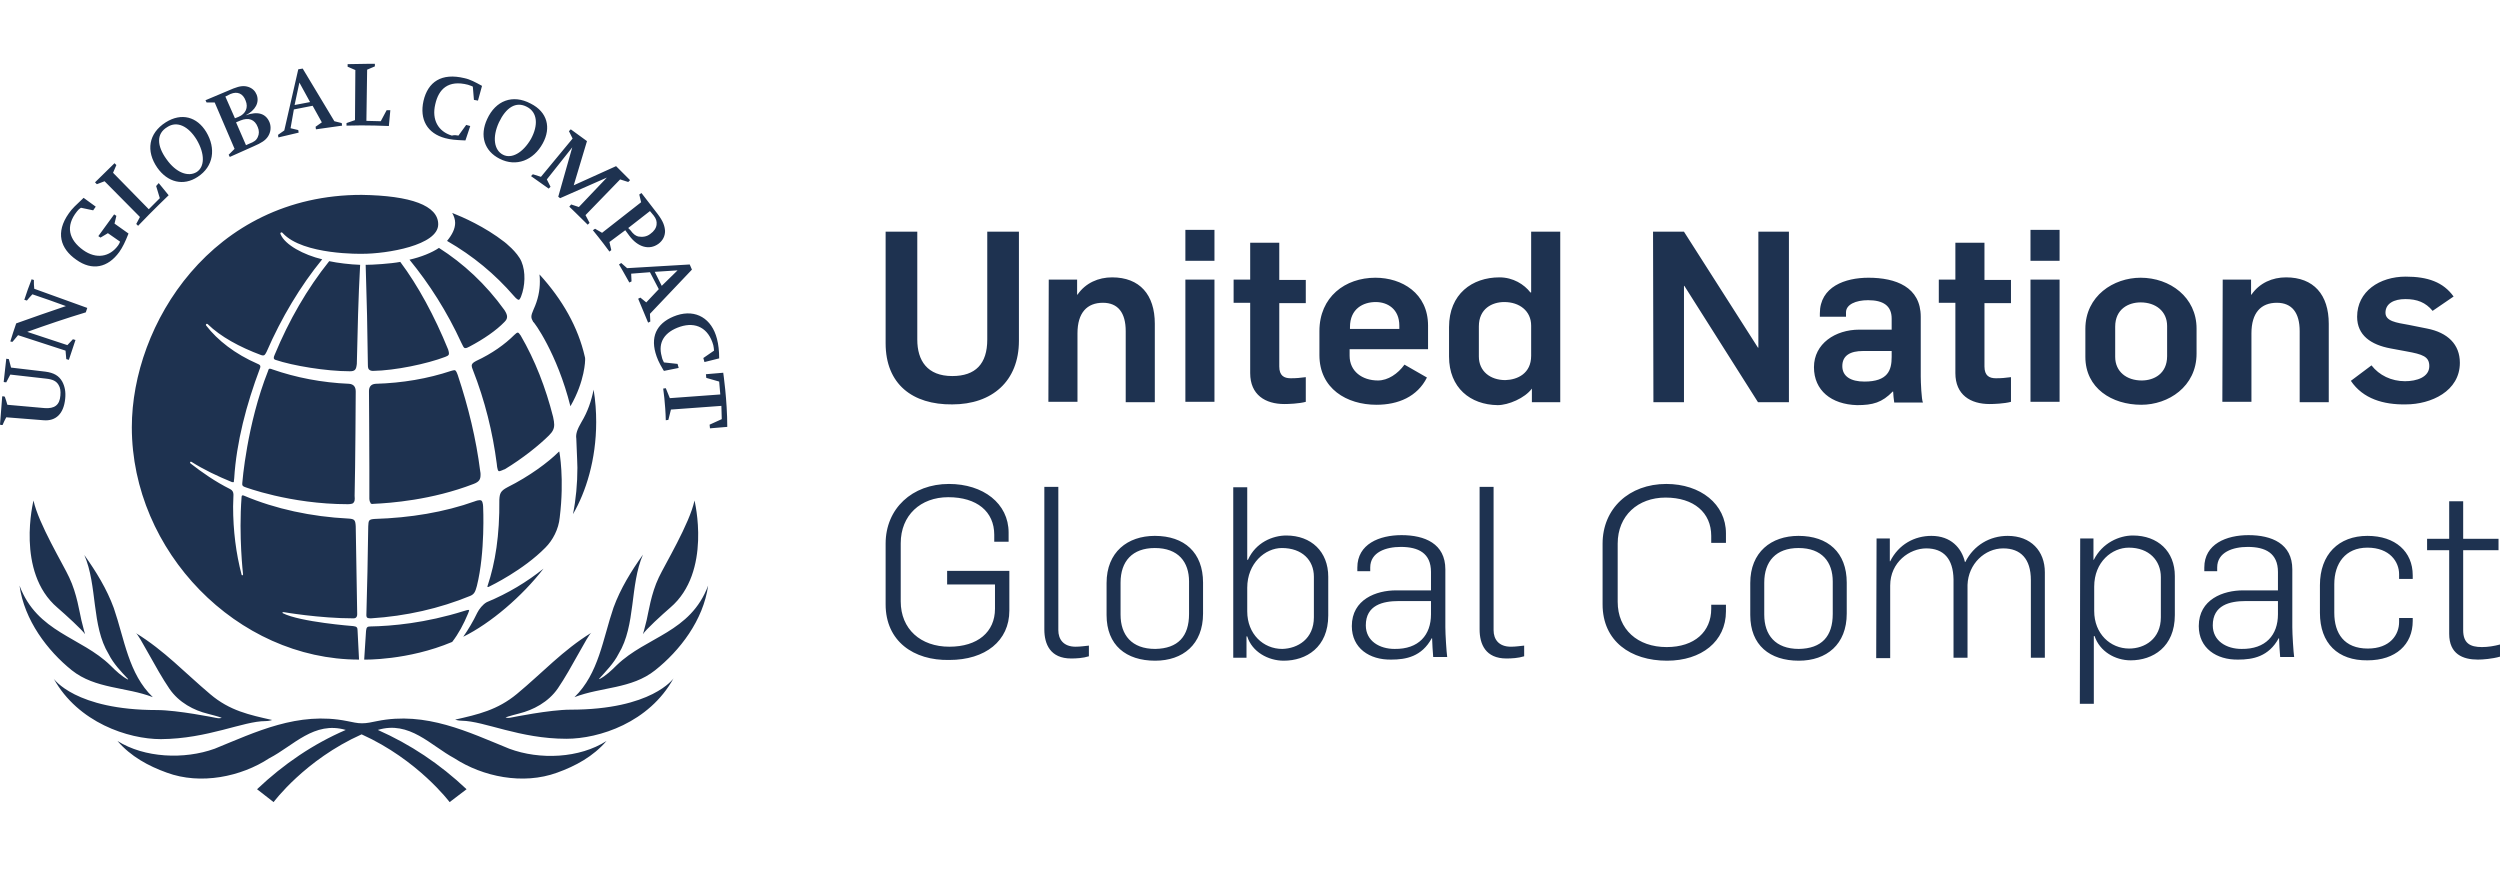 <svg width="200" height="71" viewBox="0 0 200 71" fill="none" xmlns="http://www.w3.org/2000/svg">
<path d="M70.85 27.462V18.536H73.383V27.168C73.383 28.847 74.179 30.084 76.182 30.084C78.038 30.084 78.981 29.112 78.981 27.168V18.536H81.514V27.256C81.514 30.497 79.364 32.352 76.182 32.352C73 32.382 70.85 30.732 70.85 27.462ZM83.9 22.366H86.169V23.574H86.198C86.846 22.631 87.877 22.189 88.967 22.189C91.177 22.189 92.385 23.574 92.385 25.901V32.176H90.057V26.49C90.057 25.017 89.439 24.222 88.231 24.222C86.964 24.222 86.198 25.017 86.198 26.667V32.146H83.871L83.9 22.366ZM94.83 18.389H97.157V20.863H94.83V18.389ZM94.83 22.366H97.157V32.146H94.83V22.366ZM100.015 29.849V24.222H98.689V22.366H100.015V19.42H102.342V22.395H104.463V24.251H102.342V29.318C102.342 30.055 102.725 30.261 103.255 30.261C103.727 30.261 103.992 30.231 104.463 30.172V32.146C103.933 32.294 103.079 32.323 102.754 32.323C101.223 32.323 100.015 31.587 100.015 29.849ZM105.553 28.405V26.49C105.553 23.75 107.615 22.218 110.031 22.218C112.152 22.218 114.244 23.456 114.244 26.048V27.934H107.969V28.464C107.969 29.701 108.97 30.438 110.237 30.438C111.033 30.438 111.828 29.907 112.358 29.171L114.155 30.202C113.389 31.734 111.857 32.382 110.119 32.382C107.733 32.382 105.553 31.086 105.553 28.405ZM111.946 26.313V26.048C111.946 24.723 111.003 24.163 110.06 24.163C109.059 24.163 107.998 24.693 107.998 26.166V26.313H111.946ZM115.923 28.523V26.166C115.923 23.515 117.779 22.189 119.959 22.189C121.049 22.189 121.933 22.749 122.433 23.397H122.492V18.536H124.82V32.176H122.551V31.086C121.991 31.852 120.666 32.411 119.811 32.411C117.631 32.382 115.923 31.027 115.923 28.523ZM122.492 28.464V26.048C122.492 24.87 121.55 24.163 120.342 24.163C119.37 24.163 118.309 24.693 118.309 26.107V28.523C118.309 29.701 119.222 30.408 120.43 30.408C121.402 30.379 122.492 29.878 122.492 28.464ZM132.243 18.536H134.718L140.639 27.816H140.669V18.536H143.114V32.176H140.639L134.747 22.867H134.718V32.176H132.273L132.243 18.536ZM145.117 29.377C145.117 27.492 146.826 26.372 148.741 26.372H151.333V25.488C151.333 24.457 150.655 24.015 149.448 24.015C148.446 24.015 147.68 24.369 147.68 24.988V25.341H145.588V25.076C145.588 22.925 147.621 22.218 149.477 22.218C151.657 22.218 153.66 22.955 153.66 25.341V30.114C153.66 30.555 153.719 31.999 153.837 32.205H151.539C151.51 32.058 151.451 31.469 151.451 31.321H151.421C150.567 32.205 149.831 32.411 148.564 32.411C146.502 32.352 145.117 31.233 145.117 29.377ZM151.333 28.552V28.081H149.035C148.034 28.081 147.385 28.434 147.385 29.289C147.385 30.114 148.063 30.526 149.153 30.526C151.038 30.526 151.333 29.613 151.333 28.552ZM156.43 29.849V24.222H155.104V22.366H156.43V19.42H158.757V22.395H160.878V24.251H158.757V29.318C158.757 30.055 159.14 30.261 159.67 30.261C160.141 30.261 160.407 30.231 160.878 30.172V32.146C160.348 32.294 159.493 32.323 159.169 32.323C157.637 32.323 156.43 31.587 156.43 29.849ZM162.439 18.389H164.767V20.863H162.439V18.389ZM162.439 22.366H164.767V32.146H162.439V22.366ZM166.829 28.552V26.313C166.829 23.662 169.097 22.218 171.248 22.218C173.604 22.218 175.725 23.78 175.725 26.284V28.287C175.725 30.938 173.457 32.382 171.307 32.382C168.95 32.382 166.829 31.056 166.829 28.552ZM173.369 28.493V26.078C173.369 24.899 172.455 24.192 171.248 24.192C170.275 24.192 169.215 24.723 169.215 26.137V28.552C169.215 29.731 170.128 30.438 171.336 30.438C172.308 30.438 173.369 29.907 173.369 28.493ZM177.817 22.366H180.085V23.574H180.115C180.763 22.631 181.794 22.189 182.884 22.189C185.094 22.189 186.301 23.574 186.301 25.901V32.176H183.974V26.49C183.974 25.017 183.355 24.222 182.148 24.222C180.881 24.222 180.115 25.017 180.115 26.667V32.146H177.788L177.817 22.366ZM188.069 30.467L189.719 29.23C190.337 30.025 191.309 30.497 192.399 30.497C193.342 30.497 194.344 30.172 194.344 29.289C194.344 28.523 193.814 28.346 192.517 28.11L191.251 27.875C189.66 27.58 188.57 26.814 188.57 25.341C188.57 23.308 190.367 22.13 192.458 22.13C194.226 22.13 195.463 22.572 196.288 23.721L194.609 24.87C194.049 24.192 193.372 23.927 192.429 23.927C191.516 23.927 190.838 24.281 190.838 25.017C190.838 25.695 191.692 25.812 192.694 25.989L194.167 26.284C195.817 26.608 196.789 27.551 196.789 29.024C196.789 31.292 194.491 32.352 192.458 32.352C190.691 32.382 189.041 31.911 188.069 30.467ZM70.85 48.349V43.488C70.85 40.69 72.971 38.716 75.917 38.716C78.657 38.716 80.689 40.277 80.689 42.604V43.341H79.54V42.781C79.54 40.925 78.156 39.776 75.858 39.776C73.649 39.776 72.058 41.22 72.058 43.459V48.113C72.058 50.323 73.648 51.737 75.946 51.737C78.215 51.737 79.599 50.558 79.599 48.703V46.758H75.77V45.668H80.748V48.85C80.748 51.265 78.833 52.797 75.946 52.797C73.089 52.856 70.85 51.295 70.85 48.349ZM83.547 50.352V38.951H84.666V50.411C84.666 51.148 85.079 51.737 86.051 51.737C86.434 51.737 86.787 51.678 87.112 51.648V52.503C86.64 52.65 86.11 52.679 85.697 52.679C84.018 52.679 83.547 51.531 83.547 50.352ZM88.526 49.203V46.64C88.526 44.166 90.205 42.87 92.385 42.87C94.742 42.87 96.244 44.195 96.244 46.611V49.086C96.244 51.56 94.624 52.856 92.414 52.856C90.087 52.856 88.526 51.619 88.526 49.203ZM95.124 49.115V46.523C95.124 44.961 94.27 43.842 92.385 43.842C90.588 43.842 89.645 44.902 89.645 46.611V49.174C89.645 50.794 90.529 51.914 92.414 51.914C94.241 51.884 95.124 50.912 95.124 49.115ZM99.779 50.912H99.72V52.621H98.66V38.981H99.779V44.784H99.838C100.457 43.4 101.812 42.84 102.902 42.84C104.905 42.84 106.26 44.136 106.26 46.139V49.233C106.26 51.796 104.493 52.856 102.696 52.856C101.458 52.856 100.162 52.149 99.779 50.912ZM105.111 49.38V46.139C105.111 44.814 104.169 43.842 102.548 43.842C101.223 43.842 99.779 45.05 99.779 47.023V48.909C99.779 50.735 101.075 51.914 102.578 51.914C103.815 51.884 105.111 51.118 105.111 49.38ZM108.146 50.087C108.146 47.937 110.119 47.23 111.681 47.23H114.479V45.757C114.479 44.254 113.478 43.753 112.064 43.753C110.885 43.753 109.618 44.166 109.618 45.403V45.698H108.587V45.403C108.587 43.518 110.355 42.811 112.123 42.811C113.979 42.811 115.628 43.488 115.628 45.55V50.175C115.628 50.735 115.717 52.149 115.776 52.562H114.656C114.627 52.238 114.568 51.324 114.568 51.059H114.538C113.743 52.532 112.476 52.768 111.298 52.768C109.56 52.797 108.146 51.855 108.146 50.087ZM114.479 49.144V48.084H111.916C110.62 48.084 109.265 48.408 109.265 50.028C109.265 51.295 110.384 51.914 111.563 51.914C113.507 51.943 114.479 50.794 114.479 49.144ZM118.368 50.352V38.951H119.487V50.411C119.487 51.148 119.9 51.737 120.872 51.737C121.255 51.737 121.608 51.678 121.933 51.648V52.503C121.461 52.65 120.931 52.679 120.518 52.679C118.839 52.679 118.368 51.531 118.368 50.352ZM128.207 48.349V43.488C128.207 40.69 130.328 38.716 133.304 38.716C136.044 38.716 138.076 40.336 138.076 42.663V43.429H136.898V42.87C136.898 41.014 135.513 39.806 133.245 39.806C131.035 39.806 129.415 41.249 129.415 43.488V48.143C129.415 50.352 131.006 51.766 133.333 51.766C135.572 51.766 136.898 50.529 136.898 48.703V48.378H138.076V48.909C138.076 51.324 136.103 52.856 133.363 52.856C130.446 52.856 128.207 51.295 128.207 48.349ZM140.021 49.203V46.64C140.021 44.166 141.7 42.87 143.88 42.87C146.237 42.87 147.739 44.195 147.739 46.611V49.086C147.739 51.56 146.119 52.856 143.909 52.856C141.582 52.856 140.021 51.619 140.021 49.203ZM146.62 49.115V46.523C146.62 44.961 145.765 43.842 143.88 43.842C142.083 43.842 141.14 44.902 141.14 46.611V49.174C141.14 50.794 142.024 51.914 143.909 51.914C145.736 51.884 146.62 50.912 146.62 49.115ZM150.125 43.076H151.186V44.902H151.215C151.893 43.547 153.16 42.87 154.515 42.87C156.076 42.87 156.93 43.842 157.195 44.961H157.225C157.902 43.606 159.199 42.87 160.613 42.87C162.469 42.87 163.588 44.077 163.588 45.786V52.621H162.469V46.405C162.469 44.696 161.644 43.871 160.259 43.871C158.786 43.871 157.461 45.108 157.402 46.788V52.621H156.282V46.346C156.253 44.696 155.487 43.871 154.102 43.871C152.777 43.871 151.215 44.961 151.215 46.846V52.65H150.096L150.125 43.076ZM166.416 43.076H167.477V44.784H167.506C168.184 43.429 169.539 42.84 170.629 42.84C172.632 42.84 173.987 44.107 173.987 46.081V49.203C173.987 51.766 172.22 52.827 170.452 52.827C169.215 52.827 167.978 52.12 167.565 50.883H167.506V56.303H166.387L166.416 43.076ZM172.868 49.38V46.169C172.868 44.843 171.925 43.812 170.305 43.812C168.979 43.812 167.536 44.932 167.536 46.935V48.879C167.536 50.706 168.832 51.884 170.334 51.884C171.572 51.884 172.868 51.118 172.868 49.38ZM175.902 50.087C175.902 47.937 177.876 47.23 179.437 47.23H182.236V45.757C182.236 44.254 181.234 43.753 179.82 43.753C178.642 43.753 177.375 44.166 177.375 45.403V45.698H176.344V45.403C176.344 43.518 178.112 42.811 179.879 42.811C181.735 42.811 183.385 43.488 183.385 45.55V50.175C183.385 50.735 183.473 52.149 183.532 52.562H182.413C182.383 52.238 182.324 51.324 182.324 51.059H182.295C181.499 52.532 180.233 52.768 179.054 52.768C177.316 52.797 175.902 51.855 175.902 50.087ZM182.236 49.144V48.084H179.673C178.377 48.084 177.022 48.408 177.022 50.028C177.022 51.295 178.141 51.914 179.319 51.914C181.264 51.943 182.236 50.794 182.236 49.144ZM185.594 49.026V46.817C185.594 44.343 187.097 42.87 189.395 42.87C191.634 42.87 193.018 44.136 193.018 46.022V46.316H191.928V45.933C191.928 44.961 191.192 43.812 189.395 43.812C187.627 43.812 186.743 45.079 186.743 46.729V49.026C186.743 50.676 187.539 51.884 189.424 51.884C191.221 51.884 191.928 50.765 191.928 49.763V49.439H193.018V49.675C193.018 51.56 191.663 52.827 189.395 52.827C187.038 52.856 185.594 51.472 185.594 49.026ZM195.935 50.706V44.018H194.167V43.105H195.935V40.1H197.054V43.105H199.882V44.018H197.054V50.411C197.054 51.442 197.584 51.766 198.556 51.766C199.057 51.766 199.558 51.678 200 51.56V52.532C199.381 52.709 198.615 52.768 198.232 52.768C197.025 52.768 195.935 52.326 195.935 50.706ZM39.888 37.685C39.77 37.596 39.741 37.096 39.741 37.096C39.417 34.591 38.798 32.058 37.826 29.583C37.767 29.436 37.737 29.348 37.737 29.259C37.737 29.141 37.796 29.024 38.091 28.876C39.358 28.287 40.389 27.551 41.155 26.785C41.273 26.667 41.361 26.608 41.42 26.608C41.479 26.608 41.538 26.667 41.656 26.844C42.804 28.817 43.659 31.027 44.248 33.354C44.307 33.619 44.336 33.825 44.336 33.973C44.336 34.297 44.219 34.532 43.924 34.827C43.158 35.593 41.803 36.683 40.389 37.537C40.33 37.537 39.976 37.744 39.888 37.685ZM38.651 40.572C38.651 40.572 38.651 40.13 38.504 40.041C38.356 39.953 38.003 40.1 38.003 40.1C35.528 40.984 32.818 41.426 29.99 41.514C29.459 41.544 29.489 41.662 29.459 42.104C29.43 44.608 29.371 46.964 29.312 49.115C29.312 49.115 29.283 49.321 29.371 49.41C29.43 49.468 29.666 49.468 29.666 49.468C32.494 49.292 35.175 48.673 37.62 47.671C37.973 47.524 38.032 47.288 38.15 46.876C38.828 44.166 38.651 40.572 38.651 40.572ZM37.561 27.727C38.68 27.138 39.711 26.431 40.359 25.754C40.507 25.606 40.566 25.488 40.566 25.341C40.566 25.194 40.507 25.047 40.359 24.811C38.857 22.719 37.06 21.07 35.116 19.832C34.556 20.215 33.672 20.569 32.759 20.775C34.35 22.719 35.764 24.929 36.913 27.433C37.031 27.669 37.089 27.816 37.178 27.845C37.296 27.875 37.443 27.786 37.561 27.727ZM35.616 28.552C35.764 28.493 35.852 28.464 35.911 28.346C35.941 28.228 35.852 27.963 35.852 27.963C34.762 25.282 33.436 22.837 32.022 20.952C31.256 21.099 29.784 21.187 29.253 21.187C29.342 23.898 29.401 26.578 29.43 29.171C29.43 29.407 29.459 29.524 29.548 29.583C29.607 29.642 29.725 29.672 29.842 29.672C31.61 29.642 34.144 29.112 35.616 28.552ZM37.531 48.85C37.531 48.791 37.472 48.791 37.472 48.791C37.413 48.791 37.325 48.82 37.119 48.879C34.026 49.851 31.345 50.087 29.607 50.117C29.371 50.117 29.312 50.205 29.283 50.47L29.135 52.768C29.135 52.768 32.612 52.856 36.176 51.354C36.677 50.706 37.089 49.94 37.443 49.086C37.472 48.997 37.502 48.938 37.531 48.85ZM44.749 36.153C44.749 36.094 44.69 36.153 44.69 36.153C43.865 36.978 42.363 38.097 40.595 38.981C40.035 39.276 39.976 39.482 39.947 39.983C39.976 42.84 39.623 45.02 39.004 46.876C39.004 46.876 38.945 47.023 39.122 46.935C39.299 46.846 41.862 45.609 43.629 43.812C44.219 43.223 44.69 42.339 44.778 41.397C45.161 38.274 44.749 36.153 44.749 36.153ZM45.633 32.5C46.811 30.467 46.811 28.788 46.811 28.788C46.811 28.67 46.811 28.582 46.782 28.523C46.251 26.195 45.014 23.986 43.158 21.953C43.188 22.16 43.188 22.336 43.188 22.543C43.188 23.25 43.04 23.986 42.687 24.752C42.569 25.017 42.51 25.194 42.51 25.341C42.51 25.488 42.569 25.577 42.657 25.754C42.687 25.695 44.572 28.258 45.633 32.5ZM18.736 38.274C18.913 35.387 19.708 32.352 20.798 29.465C20.828 29.407 20.828 29.348 20.828 29.318C20.828 29.23 20.769 29.171 20.622 29.112C18.795 28.317 17.41 27.227 16.497 26.048C16.497 26.048 16.438 25.989 16.497 25.93C16.556 25.871 16.615 25.93 16.615 25.93C17.646 26.932 19.149 27.757 20.887 28.405C20.975 28.434 21.005 28.434 21.064 28.434C21.152 28.434 21.211 28.375 21.329 28.14C22.507 25.43 24.039 22.867 25.777 20.745C24.304 20.392 22.802 19.597 22.448 18.742C22.448 18.742 22.389 18.654 22.477 18.595C22.566 18.566 22.625 18.654 22.625 18.654C24.245 20.421 28.988 20.304 28.988 20.304C30.962 20.304 35.057 19.626 35.057 17.947C35.057 16.444 32.877 15.649 28.929 15.59C16.969 15.59 10.546 25.96 10.546 34.179C10.546 44.107 18.972 52.768 28.723 52.768C28.723 52.621 28.605 50.441 28.605 50.441C28.605 50.205 28.546 50.117 28.252 50.087C28.252 50.087 24.009 49.763 22.625 49.056C22.566 49.026 22.595 48.968 22.684 48.968C22.684 48.968 25.541 49.468 28.281 49.468C28.281 49.468 28.576 49.498 28.576 49.144C28.576 48.85 28.458 42.104 28.458 42.104C28.428 41.603 28.369 41.514 27.869 41.485C24.923 41.338 22.036 40.719 19.532 39.658C19.473 39.629 19.443 39.629 19.384 39.629C19.325 39.658 19.325 39.776 19.325 39.776C19.09 42.899 19.443 45.933 19.443 45.933C19.443 45.992 19.443 46.022 19.384 46.022C19.325 46.022 19.325 45.963 19.325 45.963C18.884 44.284 18.648 42.457 18.648 40.513C18.648 40.365 18.677 39.57 18.677 39.57C18.677 39.364 18.589 39.217 18.412 39.128C17.234 38.539 16.173 37.803 15.23 37.066C15.23 37.066 15.172 37.007 15.23 36.948C15.289 36.919 15.319 36.948 15.319 36.948C16.291 37.567 17.41 38.097 18.559 38.568H18.707C18.707 38.539 18.707 38.451 18.736 38.274ZM41.685 23.721C42.009 22.896 42.068 21.747 41.715 20.922C41.391 20.156 40.359 19.361 40.359 19.361C38.769 18.124 37.001 17.358 36.176 17.034C36.324 17.299 36.412 17.564 36.412 17.829C36.412 18.3 36.176 18.772 35.764 19.273C37.855 20.48 39.593 21.924 41.125 23.691C41.125 23.691 41.361 23.986 41.508 23.986C41.597 23.957 41.685 23.721 41.685 23.721ZM46.192 37.419C46.192 38.686 46.075 39.953 45.839 41.131C46.87 39.364 47.695 36.771 47.695 33.767C47.695 32.912 47.636 32.058 47.489 31.174C47.312 32.058 47.017 32.942 46.516 33.767C46.192 34.326 46.045 34.709 46.104 35.092C46.163 36.33 46.192 37.419 46.192 37.419ZM38.179 49.026C37.855 49.704 37.472 50.352 37.06 50.941C39.269 49.851 41.773 47.701 43.482 45.491C42.156 46.552 40.654 47.465 38.945 48.172C38.621 48.349 38.327 48.732 38.179 49.026ZM28.458 31.321C28.458 30.938 28.281 30.732 27.927 30.703C25.747 30.614 23.656 30.202 21.8 29.554C21.712 29.524 21.653 29.495 21.594 29.495C21.535 29.495 21.476 29.524 21.447 29.672C19.738 33.973 19.384 38.627 19.384 38.627C19.355 38.834 19.414 38.892 19.561 38.951C19.561 38.951 23.185 40.336 27.839 40.336C27.839 40.336 28.163 40.336 28.252 40.248C28.369 40.13 28.399 40.041 28.369 39.658C28.428 37.39 28.458 31.321 28.458 31.321ZM21.977 28.375C21.859 28.611 21.918 28.7 21.918 28.7C21.947 28.759 22.036 28.788 22.036 28.788C23.42 29.259 26.101 29.701 27.986 29.701C28.193 29.701 28.311 29.672 28.399 29.583C28.487 29.495 28.517 29.348 28.546 29.112C28.605 26.52 28.664 23.809 28.811 21.187C28.016 21.158 27.014 21.04 26.337 20.893C24.569 23.102 23.126 25.606 21.977 28.375ZM29.901 40.306C31.198 40.248 34.526 40.012 37.885 38.716C38.356 38.539 38.444 38.333 38.444 37.979C38.444 37.891 38.444 37.803 38.415 37.685C38.091 35.122 37.472 32.559 36.618 29.996C36.5 29.672 36.441 29.613 36.353 29.613C36.294 29.613 36.206 29.642 36.088 29.672C34.232 30.29 32.199 30.644 30.049 30.703C29.636 30.732 29.518 30.997 29.518 31.292C29.518 32.618 29.548 34.709 29.548 37.537C29.548 38.244 29.548 39.217 29.548 39.894C29.548 39.894 29.548 40.1 29.636 40.218C29.636 40.306 29.754 40.336 29.901 40.306ZM1.561 46.846C2.975 50.617 6.481 50.941 8.838 53.239C9.28 53.681 9.722 54.094 10.222 54.359L10.252 54.329C9.692 53.74 9.073 53.092 8.691 52.326C7.306 50.058 7.807 46.846 6.746 44.401C7.689 45.727 8.543 47.112 9.103 48.644C9.957 51.118 10.281 53.917 12.226 55.773C10.105 54.948 7.63 55.125 5.745 53.622C3.8 52.061 1.944 49.616 1.561 46.846ZM21.24 57.688C21.535 57.688 21.77 57.599 21.77 57.599C19.944 57.187 18.383 56.863 16.821 55.537C14.759 53.799 13.168 52.061 10.87 50.647C11.165 50.824 12.461 53.504 13.551 55.095C14.317 56.215 15.525 56.833 16.615 57.098C17.528 57.334 17.735 57.422 17.735 57.422C17.735 57.422 17.587 57.511 17.234 57.422C17.234 57.422 14.199 56.804 12.55 56.804C6.01 56.804 4.301 54.3 4.301 54.3C6.245 57.805 10.252 59.131 12.874 59.131C16.645 59.102 19.443 57.688 21.24 57.688ZM45.309 59.102C47.931 59.102 51.937 57.805 53.881 54.27C53.881 54.27 52.173 56.774 45.633 56.774C43.983 56.774 40.949 57.393 40.949 57.393C40.595 57.481 40.448 57.393 40.448 57.393C40.448 57.393 40.654 57.305 41.567 57.069C42.628 56.804 43.865 56.185 44.631 55.066C45.721 53.475 47.017 50.794 47.312 50.617C45.014 52.031 43.423 53.799 41.361 55.508C39.8 56.804 38.238 57.157 36.412 57.57C36.412 57.57 36.648 57.658 36.942 57.658C38.769 57.688 41.567 59.102 45.309 59.102ZM4.596 48.614C5.244 49.174 6.569 50.382 6.805 50.735C6.805 50.735 6.658 50.234 6.511 49.616C6.363 48.997 6.157 47.495 5.538 46.198C5.067 45.167 3.064 41.868 2.681 40.041C2.681 40.041 1.237 45.757 4.596 48.614ZM45.957 55.773C48.078 54.948 50.523 55.125 52.408 53.622C54.382 52.061 56.267 49.616 56.651 46.846C55.236 50.617 51.731 50.912 49.344 53.21C48.903 53.652 48.461 54.064 47.96 54.329L47.931 54.3C48.461 53.711 49.109 53.062 49.492 52.297C50.876 50.028 50.376 46.817 51.436 44.372C50.493 45.698 49.639 47.082 49.079 48.614C48.225 51.118 47.901 53.887 45.957 55.773ZM40.742 59.897C37.472 58.571 34.084 56.892 30.166 57.688C29.725 57.776 29.371 57.864 28.959 57.864C28.576 57.864 28.222 57.776 27.78 57.688C23.833 56.892 20.445 58.571 17.175 59.897C14.73 60.781 11.548 60.633 9.398 59.278C10.458 60.516 11.872 61.282 13.345 61.812C16.055 62.813 19.296 62.136 21.535 60.663C23.479 59.661 25.129 57.658 27.662 58.395C25.07 59.514 22.713 61.105 20.563 63.138L21.888 64.169C21.888 64.169 24.392 60.781 28.929 58.748C33.436 60.781 35.97 64.169 35.97 64.169L37.325 63.138C35.175 61.105 32.818 59.544 30.225 58.395C32.759 57.629 34.438 59.632 36.353 60.663C38.621 62.136 41.832 62.813 44.572 61.812C46.045 61.282 47.459 60.516 48.52 59.278C46.369 60.663 43.188 60.81 40.742 59.897ZM53.616 48.614C56.974 45.757 55.56 40.041 55.56 40.041C55.178 41.868 53.174 45.197 52.703 46.198C52.084 47.495 51.878 48.997 51.731 49.616C51.583 50.234 51.436 50.735 51.436 50.735C51.642 50.382 52.968 49.174 53.616 48.614ZM0.589 32.382C1.591 32.47 2.563 32.559 3.565 32.647C4.36 32.706 4.772 32.411 4.831 31.645C4.861 31.292 4.831 31.027 4.684 30.791C4.507 30.497 4.242 30.349 3.682 30.29C2.74 30.172 1.768 30.084 0.825 29.966C0.707 30.172 0.619 30.379 0.501 30.585C0.442 30.585 0.354 30.585 0.295 30.555C0.354 29.937 0.442 29.318 0.501 28.7C0.56 28.7 0.648 28.729 0.707 28.729C0.766 28.965 0.825 29.171 0.884 29.407C1.797 29.524 2.71 29.613 3.624 29.731C4.301 29.819 4.714 30.055 4.979 30.526C5.185 30.909 5.273 31.351 5.214 31.911C5.096 33.089 4.478 33.708 3.476 33.619C2.475 33.531 1.502 33.472 0.501 33.384C0.383 33.59 0.295 33.796 0.206 34.002C0.147 34.002 0.059 34.002 0 33.973C0.059 33.207 0.118 32.47 0.177 31.704C0.236 31.704 0.324 31.704 0.383 31.734C0.471 31.97 0.53 32.176 0.589 32.382ZM2.18 26.549C3.241 26.902 4.331 27.256 5.391 27.61C5.538 27.462 5.686 27.285 5.833 27.138C5.892 27.168 5.951 27.168 6.039 27.197C5.862 27.727 5.686 28.258 5.509 28.788C5.45 28.759 5.362 28.759 5.303 28.729C5.273 28.493 5.273 28.287 5.244 28.051C3.977 27.639 2.71 27.227 1.444 26.814C1.296 26.991 1.149 27.168 1.002 27.344C0.972 27.344 0.884 27.344 0.825 27.315C0.972 26.844 1.119 26.372 1.296 25.871C2.622 25.4 3.948 24.929 5.273 24.487C4.389 24.163 3.476 23.839 2.592 23.544C2.445 23.691 2.298 23.868 2.151 24.045C2.092 24.015 2.033 24.015 1.944 23.986C2.121 23.426 2.327 22.867 2.534 22.336C2.592 22.366 2.651 22.395 2.71 22.395C2.71 22.631 2.71 22.867 2.74 23.102C4.154 23.603 5.568 24.133 6.982 24.634C6.952 24.752 6.894 24.87 6.864 24.988C5.303 25.459 3.741 25.989 2.18 26.549ZM9.162 17.888L10.281 18.683C10.016 19.361 9.81 19.773 9.545 20.156C8.632 21.423 7.365 21.688 6.098 20.775C4.831 19.891 4.419 18.595 5.509 17.063C5.745 16.709 6.128 16.356 6.599 15.914L6.687 15.826L7.659 16.533L7.453 16.827L6.481 16.621C6.334 16.709 6.245 16.798 6.157 16.916C5.214 18.094 5.509 19.184 6.658 20.009C7.689 20.745 8.779 20.569 9.456 19.626C9.574 19.449 9.604 19.331 9.604 19.331L8.632 18.654L8.042 19.007L7.866 18.89L9.132 17.151L9.309 17.269L9.162 17.888ZM11.195 17.358L8.366 14.5L7.748 14.736L7.601 14.588L9.162 13.057L9.309 13.204L9.044 13.822L11.902 16.739L12.785 15.855L12.491 14.883L12.697 14.647L13.492 15.62C13.492 15.62 12.255 16.798 11.047 18.065L10.9 17.917L11.195 17.358ZM12.579 13.41C11.666 12.084 11.872 10.67 13.257 9.787C14.524 8.991 15.761 9.345 16.497 10.553C17.293 11.878 17.087 13.322 15.82 14.147C14.671 14.912 13.404 14.588 12.579 13.41ZM13.316 12.732C14.082 13.822 15.054 14.176 15.731 13.764C16.379 13.351 16.409 12.32 15.731 11.171C15.083 10.111 14.17 9.639 13.375 10.17C12.491 10.7 12.55 11.672 13.316 12.732ZM18.766 11.908L17.175 8.196H16.527L16.438 8.019L18.677 7.076C19.207 6.87 19.532 6.841 19.885 6.958C20.209 7.076 20.415 7.283 20.533 7.577C20.769 8.196 20.445 8.814 19.649 9.227C20.622 8.873 21.27 9.08 21.564 9.787C21.712 10.17 21.653 10.582 21.447 10.906C21.24 11.23 20.916 11.436 20.297 11.701L18.383 12.556L18.294 12.379L18.766 11.908ZM18.795 9.463L19.09 9.345C19.649 9.109 19.885 8.608 19.649 8.048C19.443 7.489 19.001 7.283 18.442 7.518L18.029 7.724L18.795 9.463ZM19.679 11.613L19.944 11.495C20.327 11.348 20.504 11.23 20.622 10.965C20.739 10.729 20.739 10.435 20.622 10.17C20.386 9.551 19.885 9.374 19.237 9.639L18.884 9.787L19.679 11.613ZM23.509 8.756L23.244 10.258L23.862 10.405L23.892 10.611L22.271 10.994L22.242 10.788L22.743 10.435L23.862 5.544L24.216 5.486L26.749 9.698L27.338 9.846L27.368 10.052L25.276 10.346L25.247 10.14L25.747 9.787L25.011 8.461L23.509 8.756ZM23.567 8.402L24.805 8.166L23.951 6.605L23.567 8.402ZM28.399 9.61L28.428 5.603L27.81 5.338V5.132C28.959 5.103 29.99 5.103 29.99 5.103V5.309L29.371 5.574L29.312 9.669L30.461 9.698L30.932 8.814H31.227L31.109 10.081C31.109 10.081 29.253 9.993 27.721 10.052V9.846L28.399 9.61ZM36.677 10.847L37.296 9.993L37.62 10.081L37.237 11.23H37.119C36.441 11.201 36.058 11.171 35.616 11.053C34.173 10.67 33.554 9.551 33.878 8.078C34.232 6.546 35.322 5.81 37.148 6.251C37.59 6.34 38.032 6.576 38.562 6.87L38.238 8.048L37.914 7.99L37.826 6.929C37.826 6.929 37.649 6.841 37.443 6.782C35.852 6.369 35.086 7.135 34.821 8.343C34.526 9.58 35.057 10.523 36.147 10.847C36.382 10.788 36.5 10.818 36.677 10.847ZM45.898 14.824L49.286 13.292L50.405 14.412L50.258 14.559L49.61 14.353L46.84 17.21L47.164 17.829L47.017 17.976C46.281 17.24 45.544 16.533 45.544 16.533L45.692 16.356L46.31 16.562L48.549 14.206L44.808 15.855L44.66 15.737L45.78 11.79L43.747 14.353L44.042 14.942L43.895 15.089L42.48 14.088L42.628 13.94L43.276 14.147L45.809 11.083L45.515 10.494L45.662 10.346L46.958 11.289L45.898 14.824ZM50.022 18.418L48.755 19.361L48.903 20.009L48.755 20.127C48.137 19.273 47.43 18.418 47.43 18.418L47.606 18.3L48.166 18.624L51.289 16.179L51.142 15.561L51.318 15.443L52.614 17.122C53.056 17.711 53.174 18.065 53.204 18.477C53.204 18.89 53.027 19.243 52.673 19.508C51.937 20.038 51.024 19.773 50.346 18.86L50.022 18.418ZM50.434 18.418C50.67 18.742 50.847 18.86 51.053 18.919C51.377 18.978 51.731 18.948 52.025 18.713C52.32 18.507 52.497 18.241 52.526 17.976C52.556 17.711 52.497 17.505 52.291 17.24L51.996 16.886L50.258 18.241L50.434 18.418ZM51.996 21.777L50.493 21.894L50.523 22.513L50.346 22.601C49.963 21.894 49.521 21.158 49.521 21.158L49.698 21.04L50.169 21.453L55.178 21.158L55.354 21.57L51.996 25.105L52.025 25.724L51.849 25.812C51.436 24.811 51.053 23.898 51.053 23.898L51.23 23.809L51.701 24.192L52.703 23.132L51.996 21.777ZM52.379 21.747L52.939 22.867L54.205 21.629L52.379 21.747ZM53.115 28.994L54.205 29.112L54.294 29.436L53.115 29.672L53.056 29.583C52.703 28.994 52.556 28.641 52.438 28.228C52.025 26.755 52.673 25.724 54.146 25.223C55.678 24.723 56.945 25.488 57.358 27.109C57.475 27.551 57.534 28.081 57.534 28.67L56.356 28.965L56.267 28.641L57.122 28.051C57.122 27.934 57.092 27.757 57.063 27.61C56.68 26.254 55.678 25.724 54.411 26.137C53.174 26.549 52.614 27.374 52.939 28.523C52.968 28.7 53.027 28.817 53.115 28.994ZM57.711 32.47L53.675 32.765L53.469 33.59L53.263 33.619C53.233 32.294 53.056 31.086 53.056 31.086L53.263 31.056L53.587 31.852L57.623 31.557L57.534 30.526L56.503 30.231L56.474 29.937L57.858 29.819C57.858 29.819 58.182 31.999 58.182 34.15L56.798 34.267L56.768 33.973L57.74 33.531L57.711 32.47ZM38.975 9.521C39.652 8.048 41.008 7.518 42.451 8.284C43.806 8.962 44.101 10.229 43.423 11.466C42.687 12.821 41.302 13.381 39.976 12.703C38.739 12.084 38.356 10.847 38.975 9.521ZM39.917 9.787C39.358 10.994 39.535 12.025 40.242 12.379C40.919 12.732 41.832 12.232 42.48 11.112C43.07 10.022 43.011 8.991 42.156 8.549C41.273 8.078 40.477 8.608 39.917 9.787ZM39.888 37.685C39.77 37.596 39.741 37.096 39.741 37.096C39.417 34.591 38.798 32.058 37.826 29.583C37.767 29.436 37.737 29.348 37.737 29.259C37.737 29.141 37.796 29.024 38.091 28.876C39.358 28.287 40.389 27.551 41.155 26.785C41.273 26.667 41.361 26.608 41.42 26.608C41.479 26.608 41.538 26.667 41.656 26.844C42.804 28.817 43.659 31.027 44.248 33.354C44.307 33.619 44.336 33.825 44.336 33.973C44.336 34.297 44.219 34.532 43.924 34.827C43.158 35.593 41.803 36.683 40.389 37.537C40.33 37.537 39.976 37.744 39.888 37.685ZM38.651 40.572C38.651 40.572 38.651 40.13 38.504 40.041C38.356 39.953 38.003 40.1 38.003 40.1C35.528 40.984 32.818 41.426 29.99 41.514C29.459 41.544 29.489 41.662 29.459 42.104C29.43 44.608 29.371 46.964 29.312 49.115C29.312 49.115 29.283 49.321 29.371 49.41C29.43 49.468 29.666 49.468 29.666 49.468C32.494 49.292 35.175 48.673 37.62 47.671C37.973 47.524 38.032 47.288 38.15 46.876C38.828 44.166 38.651 40.572 38.651 40.572ZM37.561 27.727C38.68 27.138 39.711 26.431 40.359 25.754C40.507 25.606 40.566 25.488 40.566 25.341C40.566 25.194 40.507 25.047 40.359 24.811C38.857 22.719 37.06 21.07 35.116 19.832C34.556 20.215 33.672 20.569 32.759 20.775C34.35 22.719 35.764 24.929 36.913 27.433C37.031 27.669 37.089 27.816 37.178 27.845C37.296 27.875 37.443 27.786 37.561 27.727ZM35.616 28.552C35.764 28.493 35.852 28.464 35.911 28.346C35.941 28.228 35.852 27.963 35.852 27.963C34.762 25.282 33.436 22.837 32.022 20.952C31.256 21.099 29.784 21.187 29.253 21.187C29.342 23.898 29.401 26.578 29.43 29.171C29.43 29.407 29.459 29.524 29.548 29.583C29.607 29.642 29.725 29.672 29.842 29.672C31.61 29.642 34.144 29.112 35.616 28.552ZM37.531 48.85C37.531 48.791 37.472 48.791 37.472 48.791C37.413 48.791 37.325 48.82 37.119 48.879C34.026 49.851 31.345 50.087 29.607 50.117C29.371 50.117 29.312 50.205 29.283 50.47L29.135 52.768C29.135 52.768 32.612 52.856 36.176 51.354C36.677 50.706 37.089 49.94 37.443 49.086C37.472 48.997 37.502 48.938 37.531 48.85ZM44.749 36.153C44.749 36.094 44.69 36.153 44.69 36.153C43.865 36.978 42.363 38.097 40.595 38.981C40.035 39.276 39.976 39.482 39.947 39.983C39.976 42.84 39.623 45.02 39.004 46.876C39.004 46.876 38.945 47.023 39.122 46.935C39.299 46.846 41.862 45.609 43.629 43.812C44.219 43.223 44.69 42.339 44.778 41.397C45.161 38.274 44.749 36.153 44.749 36.153ZM45.633 32.5C46.811 30.467 46.811 28.788 46.811 28.788C46.811 28.67 46.811 28.582 46.782 28.523C46.251 26.195 45.014 23.986 43.158 21.953C43.188 22.16 43.188 22.336 43.188 22.543C43.188 23.25 43.04 23.986 42.687 24.752C42.569 25.017 42.51 25.194 42.51 25.341C42.51 25.488 42.569 25.577 42.657 25.754C42.687 25.695 44.572 28.258 45.633 32.5ZM18.736 38.274C18.913 35.387 19.708 32.352 20.798 29.465C20.828 29.407 20.828 29.348 20.828 29.318C20.828 29.23 20.769 29.171 20.622 29.112C18.795 28.317 17.41 27.227 16.497 26.048C16.497 26.048 16.438 25.989 16.497 25.93C16.556 25.871 16.615 25.93 16.615 25.93C17.646 26.932 19.149 27.757 20.887 28.405C20.975 28.434 21.005 28.434 21.064 28.434C21.152 28.434 21.211 28.375 21.329 28.14C22.507 25.43 24.039 22.867 25.777 20.745C24.304 20.392 22.802 19.597 22.448 18.742C22.448 18.742 22.389 18.654 22.477 18.595C22.566 18.566 22.625 18.654 22.625 18.654C24.245 20.421 28.988 20.304 28.988 20.304C30.962 20.304 35.057 19.626 35.057 17.947C35.057 16.444 32.877 15.649 28.929 15.59C16.969 15.59 10.546 25.96 10.546 34.179C10.546 44.107 18.972 52.768 28.723 52.768C28.723 52.621 28.605 50.441 28.605 50.441C28.605 50.205 28.546 50.117 28.252 50.087C28.252 50.087 24.009 49.763 22.625 49.056C22.566 49.026 22.595 48.968 22.684 48.968C22.684 48.968 25.541 49.468 28.281 49.468C28.281 49.468 28.576 49.498 28.576 49.144C28.576 48.85 28.458 42.104 28.458 42.104C28.428 41.603 28.369 41.514 27.869 41.485C24.923 41.338 22.036 40.719 19.532 39.658C19.473 39.629 19.443 39.629 19.384 39.629C19.325 39.658 19.325 39.776 19.325 39.776C19.09 42.899 19.443 45.933 19.443 45.933C19.443 45.992 19.443 46.022 19.384 46.022C19.325 46.022 19.325 45.963 19.325 45.963C18.884 44.284 18.648 42.457 18.648 40.513C18.648 40.365 18.677 39.57 18.677 39.57C18.677 39.364 18.589 39.217 18.412 39.128C17.234 38.539 16.173 37.803 15.23 37.066C15.23 37.066 15.172 37.007 15.23 36.948C15.289 36.919 15.319 36.948 15.319 36.948C16.291 37.567 17.41 38.097 18.559 38.568H18.707C18.707 38.539 18.707 38.451 18.736 38.274ZM41.685 23.721C42.009 22.896 42.068 21.747 41.715 20.922C41.391 20.156 40.359 19.361 40.359 19.361C38.769 18.124 37.001 17.358 36.176 17.034C36.324 17.299 36.412 17.564 36.412 17.829C36.412 18.3 36.176 18.772 35.764 19.273C37.855 20.48 39.593 21.924 41.125 23.691C41.125 23.691 41.361 23.986 41.508 23.986C41.597 23.957 41.685 23.721 41.685 23.721ZM46.192 37.419C46.192 38.686 46.075 39.953 45.839 41.131C46.87 39.364 47.695 36.771 47.695 33.767C47.695 32.912 47.636 32.058 47.489 31.174C47.312 32.058 47.017 32.942 46.516 33.767C46.192 34.326 46.045 34.709 46.104 35.092C46.163 36.33 46.192 37.419 46.192 37.419ZM38.179 49.026C37.855 49.704 37.472 50.352 37.06 50.941C39.269 49.851 41.773 47.701 43.482 45.491C42.156 46.552 40.654 47.465 38.945 48.172C38.621 48.349 38.327 48.732 38.179 49.026ZM28.458 31.321C28.458 30.938 28.281 30.732 27.927 30.703C25.747 30.614 23.656 30.202 21.8 29.554C21.712 29.524 21.653 29.495 21.594 29.495C21.535 29.495 21.476 29.524 21.447 29.672C19.738 33.973 19.384 38.627 19.384 38.627C19.355 38.834 19.414 38.892 19.561 38.951C19.561 38.951 23.185 40.336 27.839 40.336C27.839 40.336 28.163 40.336 28.252 40.248C28.369 40.13 28.399 40.041 28.369 39.658C28.428 37.39 28.458 31.321 28.458 31.321ZM21.977 28.375C21.859 28.611 21.918 28.7 21.918 28.7C21.947 28.759 22.036 28.788 22.036 28.788C23.42 29.259 26.101 29.701 27.986 29.701C28.193 29.701 28.311 29.672 28.399 29.583C28.487 29.495 28.517 29.348 28.546 29.112C28.605 26.52 28.664 23.809 28.811 21.187C28.016 21.158 27.014 21.04 26.337 20.893C24.569 23.102 23.126 25.606 21.977 28.375ZM29.901 40.306C31.198 40.248 34.526 40.012 37.885 38.716C38.356 38.539 38.444 38.333 38.444 37.979C38.444 37.891 38.444 37.803 38.415 37.685C38.091 35.122 37.472 32.559 36.618 29.996C36.5 29.672 36.441 29.613 36.353 29.613C36.294 29.613 36.206 29.642 36.088 29.672C34.232 30.29 32.199 30.644 30.049 30.703C29.636 30.732 29.518 30.997 29.518 31.292C29.518 32.618 29.548 34.709 29.548 37.537C29.548 38.244 29.548 39.217 29.548 39.894C29.548 39.894 29.548 40.1 29.636 40.218C29.636 40.306 29.754 40.336 29.901 40.306ZM1.561 46.846C2.975 50.617 6.481 50.941 8.838 53.239C9.28 53.681 9.722 54.094 10.222 54.359L10.252 54.329C9.692 53.74 9.073 53.092 8.691 52.326C7.306 50.058 7.807 46.846 6.746 44.401C7.689 45.727 8.543 47.112 9.103 48.644C9.957 51.118 10.281 53.917 12.226 55.773C10.105 54.948 7.63 55.125 5.745 53.622C3.8 52.061 1.944 49.616 1.561 46.846ZM21.24 57.688C21.535 57.688 21.77 57.599 21.77 57.599C19.944 57.187 18.383 56.863 16.821 55.537C14.759 53.799 13.168 52.061 10.87 50.647C11.165 50.824 12.461 53.504 13.551 55.095C14.317 56.215 15.525 56.833 16.615 57.098C17.528 57.334 17.735 57.422 17.735 57.422C17.735 57.422 17.587 57.511 17.234 57.422C17.234 57.422 14.199 56.804 12.55 56.804C6.01 56.804 4.301 54.3 4.301 54.3C6.245 57.805 10.252 59.131 12.874 59.131C16.645 59.102 19.443 57.688 21.24 57.688ZM45.309 59.102C47.931 59.102 51.937 57.805 53.881 54.27C53.881 54.27 52.173 56.774 45.633 56.774C43.983 56.774 40.949 57.393 40.949 57.393C40.595 57.481 40.448 57.393 40.448 57.393C40.448 57.393 40.654 57.305 41.567 57.069C42.628 56.804 43.865 56.185 44.631 55.066C45.721 53.475 47.017 50.794 47.312 50.617C45.014 52.031 43.423 53.799 41.361 55.508C39.8 56.804 38.238 57.157 36.412 57.57C36.412 57.57 36.648 57.658 36.942 57.658C38.769 57.688 41.567 59.102 45.309 59.102ZM4.596 48.614C5.244 49.174 6.569 50.382 6.805 50.735C6.805 50.735 6.658 50.234 6.511 49.616C6.363 48.997 6.157 47.495 5.538 46.198C5.067 45.167 3.064 41.868 2.681 40.041C2.681 40.041 1.237 45.757 4.596 48.614ZM45.957 55.773C48.078 54.948 50.523 55.125 52.408 53.622C54.382 52.061 56.267 49.616 56.651 46.846C55.236 50.617 51.731 50.912 49.344 53.21C48.903 53.652 48.461 54.064 47.96 54.329L47.931 54.3C48.461 53.711 49.109 53.062 49.492 52.297C50.876 50.028 50.376 46.817 51.436 44.372C50.493 45.698 49.639 47.082 49.079 48.614C48.225 51.118 47.901 53.887 45.957 55.773ZM40.742 59.897C37.472 58.571 34.084 56.892 30.166 57.688C29.725 57.776 29.371 57.864 28.959 57.864C28.576 57.864 28.222 57.776 27.78 57.688C23.833 56.892 20.445 58.571 17.175 59.897C14.73 60.781 11.548 60.633 9.398 59.278C10.458 60.516 11.872 61.282 13.345 61.812C16.055 62.813 19.296 62.136 21.535 60.663C23.479 59.661 25.129 57.658 27.662 58.395C25.07 59.514 22.713 61.105 20.563 63.138L21.888 64.169C21.888 64.169 24.392 60.781 28.929 58.748C33.436 60.781 35.97 64.169 35.97 64.169L37.325 63.138C35.175 61.105 32.818 59.544 30.225 58.395C32.759 57.629 34.438 59.632 36.353 60.663C38.621 62.136 41.832 62.813 44.572 61.812C46.045 61.282 47.459 60.516 48.52 59.278C46.369 60.663 43.188 60.81 40.742 59.897ZM53.616 48.614C56.974 45.757 55.56 40.041 55.56 40.041C55.178 41.868 53.174 45.197 52.703 46.198C52.084 47.495 51.878 48.997 51.731 49.616C51.583 50.234 51.436 50.735 51.436 50.735C51.642 50.382 52.968 49.174 53.616 48.614ZM0.589 32.382C1.591 32.47 2.563 32.559 3.565 32.647C4.36 32.706 4.772 32.411 4.831 31.645C4.861 31.292 4.831 31.027 4.684 30.791C4.507 30.497 4.242 30.349 3.682 30.29C2.74 30.172 1.768 30.084 0.825 29.966C0.707 30.172 0.619 30.379 0.501 30.585C0.442 30.585 0.354 30.585 0.295 30.555C0.354 29.937 0.442 29.318 0.501 28.7C0.56 28.7 0.648 28.729 0.707 28.729C0.766 28.965 0.825 29.171 0.884 29.407C1.797 29.524 2.71 29.613 3.624 29.731C4.301 29.819 4.714 30.055 4.979 30.526C5.185 30.909 5.273 31.351 5.214 31.911C5.096 33.089 4.478 33.708 3.476 33.619C2.475 33.531 1.502 33.472 0.501 33.384C0.383 33.59 0.295 33.796 0.206 34.002C0.147 34.002 0.059 34.002 0 33.973C0.059 33.207 0.118 32.47 0.177 31.704C0.236 31.704 0.324 31.704 0.383 31.734C0.471 31.97 0.53 32.176 0.589 32.382ZM2.18 26.549C3.241 26.902 4.331 27.256 5.391 27.61C5.538 27.462 5.686 27.285 5.833 27.138C5.892 27.168 5.951 27.168 6.039 27.197C5.862 27.727 5.686 28.258 5.509 28.788C5.45 28.759 5.362 28.759 5.303 28.729C5.273 28.493 5.273 28.287 5.244 28.051C3.977 27.639 2.71 27.227 1.444 26.814C1.296 26.991 1.149 27.168 1.002 27.344C0.972 27.344 0.884 27.344 0.825 27.315C0.972 26.844 1.119 26.372 1.296 25.871C2.622 25.4 3.948 24.929 5.273 24.487C4.389 24.163 3.476 23.839 2.592 23.544C2.445 23.691 2.298 23.868 2.151 24.045C2.092 24.015 2.033 24.015 1.944 23.986C2.121 23.426 2.327 22.867 2.534 22.336C2.592 22.366 2.651 22.395 2.71 22.395C2.71 22.631 2.71 22.867 2.74 23.102C4.154 23.603 5.568 24.133 6.982 24.634C6.952 24.752 6.894 24.87 6.864 24.988C5.303 25.459 3.741 25.989 2.18 26.549ZM9.162 17.888L10.281 18.683C10.016 19.361 9.81 19.773 9.545 20.156C8.632 21.423 7.365 21.688 6.098 20.775C4.831 19.891 4.419 18.595 5.509 17.063C5.745 16.709 6.128 16.356 6.599 15.914L6.687 15.826L7.659 16.533L7.453 16.827L6.481 16.621C6.334 16.709 6.245 16.798 6.157 16.916C5.214 18.094 5.509 19.184 6.658 20.009C7.689 20.745 8.779 20.569 9.456 19.626C9.574 19.449 9.604 19.331 9.604 19.331L8.632 18.654L8.042 19.007L7.866 18.89L9.132 17.151L9.309 17.269L9.162 17.888ZM11.195 17.358L8.366 14.5L7.748 14.736L7.601 14.588L9.162 13.057L9.309 13.204L9.044 13.822L11.902 16.739L12.785 15.855L12.491 14.883L12.697 14.647L13.492 15.62C13.492 15.62 12.255 16.798 11.047 18.065L10.9 17.917L11.195 17.358ZM12.579 13.41C11.666 12.084 11.872 10.67 13.257 9.787C14.524 8.991 15.761 9.345 16.497 10.553C17.293 11.878 17.087 13.322 15.82 14.147C14.671 14.912 13.404 14.588 12.579 13.41ZM13.316 12.732C14.082 13.822 15.054 14.176 15.731 13.764C16.379 13.351 16.409 12.32 15.731 11.171C15.083 10.111 14.17 9.639 13.375 10.17C12.491 10.7 12.55 11.672 13.316 12.732ZM18.766 11.908L17.175 8.196H16.527L16.438 8.019L18.677 7.076C19.207 6.87 19.532 6.841 19.885 6.958C20.209 7.076 20.415 7.283 20.533 7.577C20.769 8.196 20.445 8.814 19.649 9.227C20.622 8.873 21.27 9.08 21.564 9.787C21.712 10.17 21.653 10.582 21.447 10.906C21.24 11.23 20.916 11.436 20.297 11.701L18.383 12.556L18.294 12.379L18.766 11.908ZM18.795 9.463L19.09 9.345C19.649 9.109 19.885 8.608 19.649 8.048C19.443 7.489 19.001 7.283 18.442 7.518L18.029 7.724L18.795 9.463ZM19.679 11.613L19.944 11.495C20.327 11.348 20.504 11.23 20.622 10.965C20.739 10.729 20.739 10.435 20.622 10.17C20.386 9.551 19.885 9.374 19.237 9.639L18.884 9.787L19.679 11.613ZM23.509 8.756L23.244 10.258L23.862 10.405L23.892 10.611L22.271 10.994L22.242 10.788L22.743 10.435L23.862 5.544L24.216 5.486L26.749 9.698L27.338 9.846L27.368 10.052L25.276 10.346L25.247 10.14L25.747 9.787L25.011 8.461L23.509 8.756ZM23.567 8.402L24.805 8.166L23.951 6.605L23.567 8.402ZM28.399 9.61L28.428 5.603L27.81 5.338V5.132C28.959 5.103 29.99 5.103 29.99 5.103V5.309L29.371 5.574L29.312 9.669L30.461 9.698L30.932 8.814H31.227L31.109 10.081C31.109 10.081 29.253 9.993 27.721 10.052V9.846L28.399 9.61ZM36.677 10.847L37.296 9.993L37.62 10.081L37.237 11.23H37.119C36.441 11.201 36.058 11.171 35.616 11.053C34.173 10.67 33.554 9.551 33.878 8.078C34.232 6.546 35.322 5.81 37.148 6.251C37.59 6.34 38.032 6.576 38.562 6.87L38.238 8.048L37.914 7.99L37.826 6.929C37.826 6.929 37.649 6.841 37.443 6.782C35.852 6.369 35.086 7.135 34.821 8.343C34.526 9.58 35.057 10.523 36.147 10.847C36.382 10.788 36.5 10.818 36.677 10.847ZM45.898 14.824L49.286 13.292L50.405 14.412L50.258 14.559L49.61 14.353L46.84 17.21L47.164 17.829L47.017 17.976C46.281 17.24 45.544 16.533 45.544 16.533L45.692 16.356L46.31 16.562L48.549 14.206L44.808 15.855L44.66 15.737L45.78 11.79L43.747 14.353L44.042 14.942L43.895 15.089L42.48 14.088L42.628 13.94L43.276 14.147L45.809 11.083L45.515 10.494L45.662 10.346L46.958 11.289L45.898 14.824ZM50.022 18.418L48.755 19.361L48.903 20.009L48.755 20.127C48.137 19.273 47.43 18.418 47.43 18.418L47.606 18.3L48.166 18.624L51.289 16.179L51.142 15.561L51.318 15.443L52.614 17.122C53.056 17.711 53.174 18.065 53.204 18.477C53.204 18.89 53.027 19.243 52.673 19.508C51.937 20.038 51.024 19.773 50.346 18.86L50.022 18.418ZM50.434 18.418C50.67 18.742 50.847 18.86 51.053 18.919C51.377 18.978 51.731 18.948 52.025 18.713C52.32 18.507 52.497 18.241 52.526 17.976C52.556 17.711 52.497 17.505 52.291 17.24L51.996 16.886L50.258 18.241L50.434 18.418ZM51.996 21.777L50.493 21.894L50.523 22.513L50.346 22.601C49.963 21.894 49.521 21.158 49.521 21.158L49.698 21.04L50.169 21.453L55.178 21.158L55.354 21.57L51.996 25.105L52.025 25.724L51.849 25.812C51.436 24.811 51.053 23.898 51.053 23.898L51.23 23.809L51.701 24.192L52.703 23.132L51.996 21.777ZM52.379 21.747L52.939 22.867L54.205 21.629L52.379 21.747ZM53.115 28.994L54.205 29.112L54.294 29.436L53.115 29.672L53.056 29.583C52.703 28.994 52.556 28.641 52.438 28.228C52.025 26.755 52.673 25.724 54.146 25.223C55.678 24.723 56.945 25.488 57.358 27.109C57.475 27.551 57.534 28.081 57.534 28.67L56.356 28.965L56.267 28.641L57.122 28.051C57.122 27.934 57.092 27.757 57.063 27.61C56.68 26.254 55.678 25.724 54.411 26.137C53.174 26.549 52.614 27.374 52.939 28.523C52.968 28.7 53.027 28.817 53.115 28.994ZM57.711 32.47L53.675 32.765L53.469 33.59L53.263 33.619C53.233 32.294 53.056 31.086 53.056 31.086L53.263 31.056L53.587 31.852L57.623 31.557L57.534 30.526L56.503 30.231L56.474 29.937L57.858 29.819C57.858 29.819 58.182 31.999 58.182 34.15L56.798 34.267L56.768 33.973L57.74 33.531L57.711 32.47ZM38.975 9.521C39.652 8.048 41.008 7.518 42.451 8.284C43.806 8.962 44.101 10.229 43.423 11.466C42.687 12.821 41.302 13.381 39.976 12.703C38.739 12.084 38.356 10.847 38.975 9.521ZM39.917 9.787C39.358 10.994 39.535 12.025 40.242 12.379C40.919 12.732 41.832 12.232 42.48 11.112C43.07 10.022 43.011 8.991 42.156 8.549C41.273 8.078 40.477 8.608 39.917 9.787Z" fill="#1E3250"/>
</svg>
